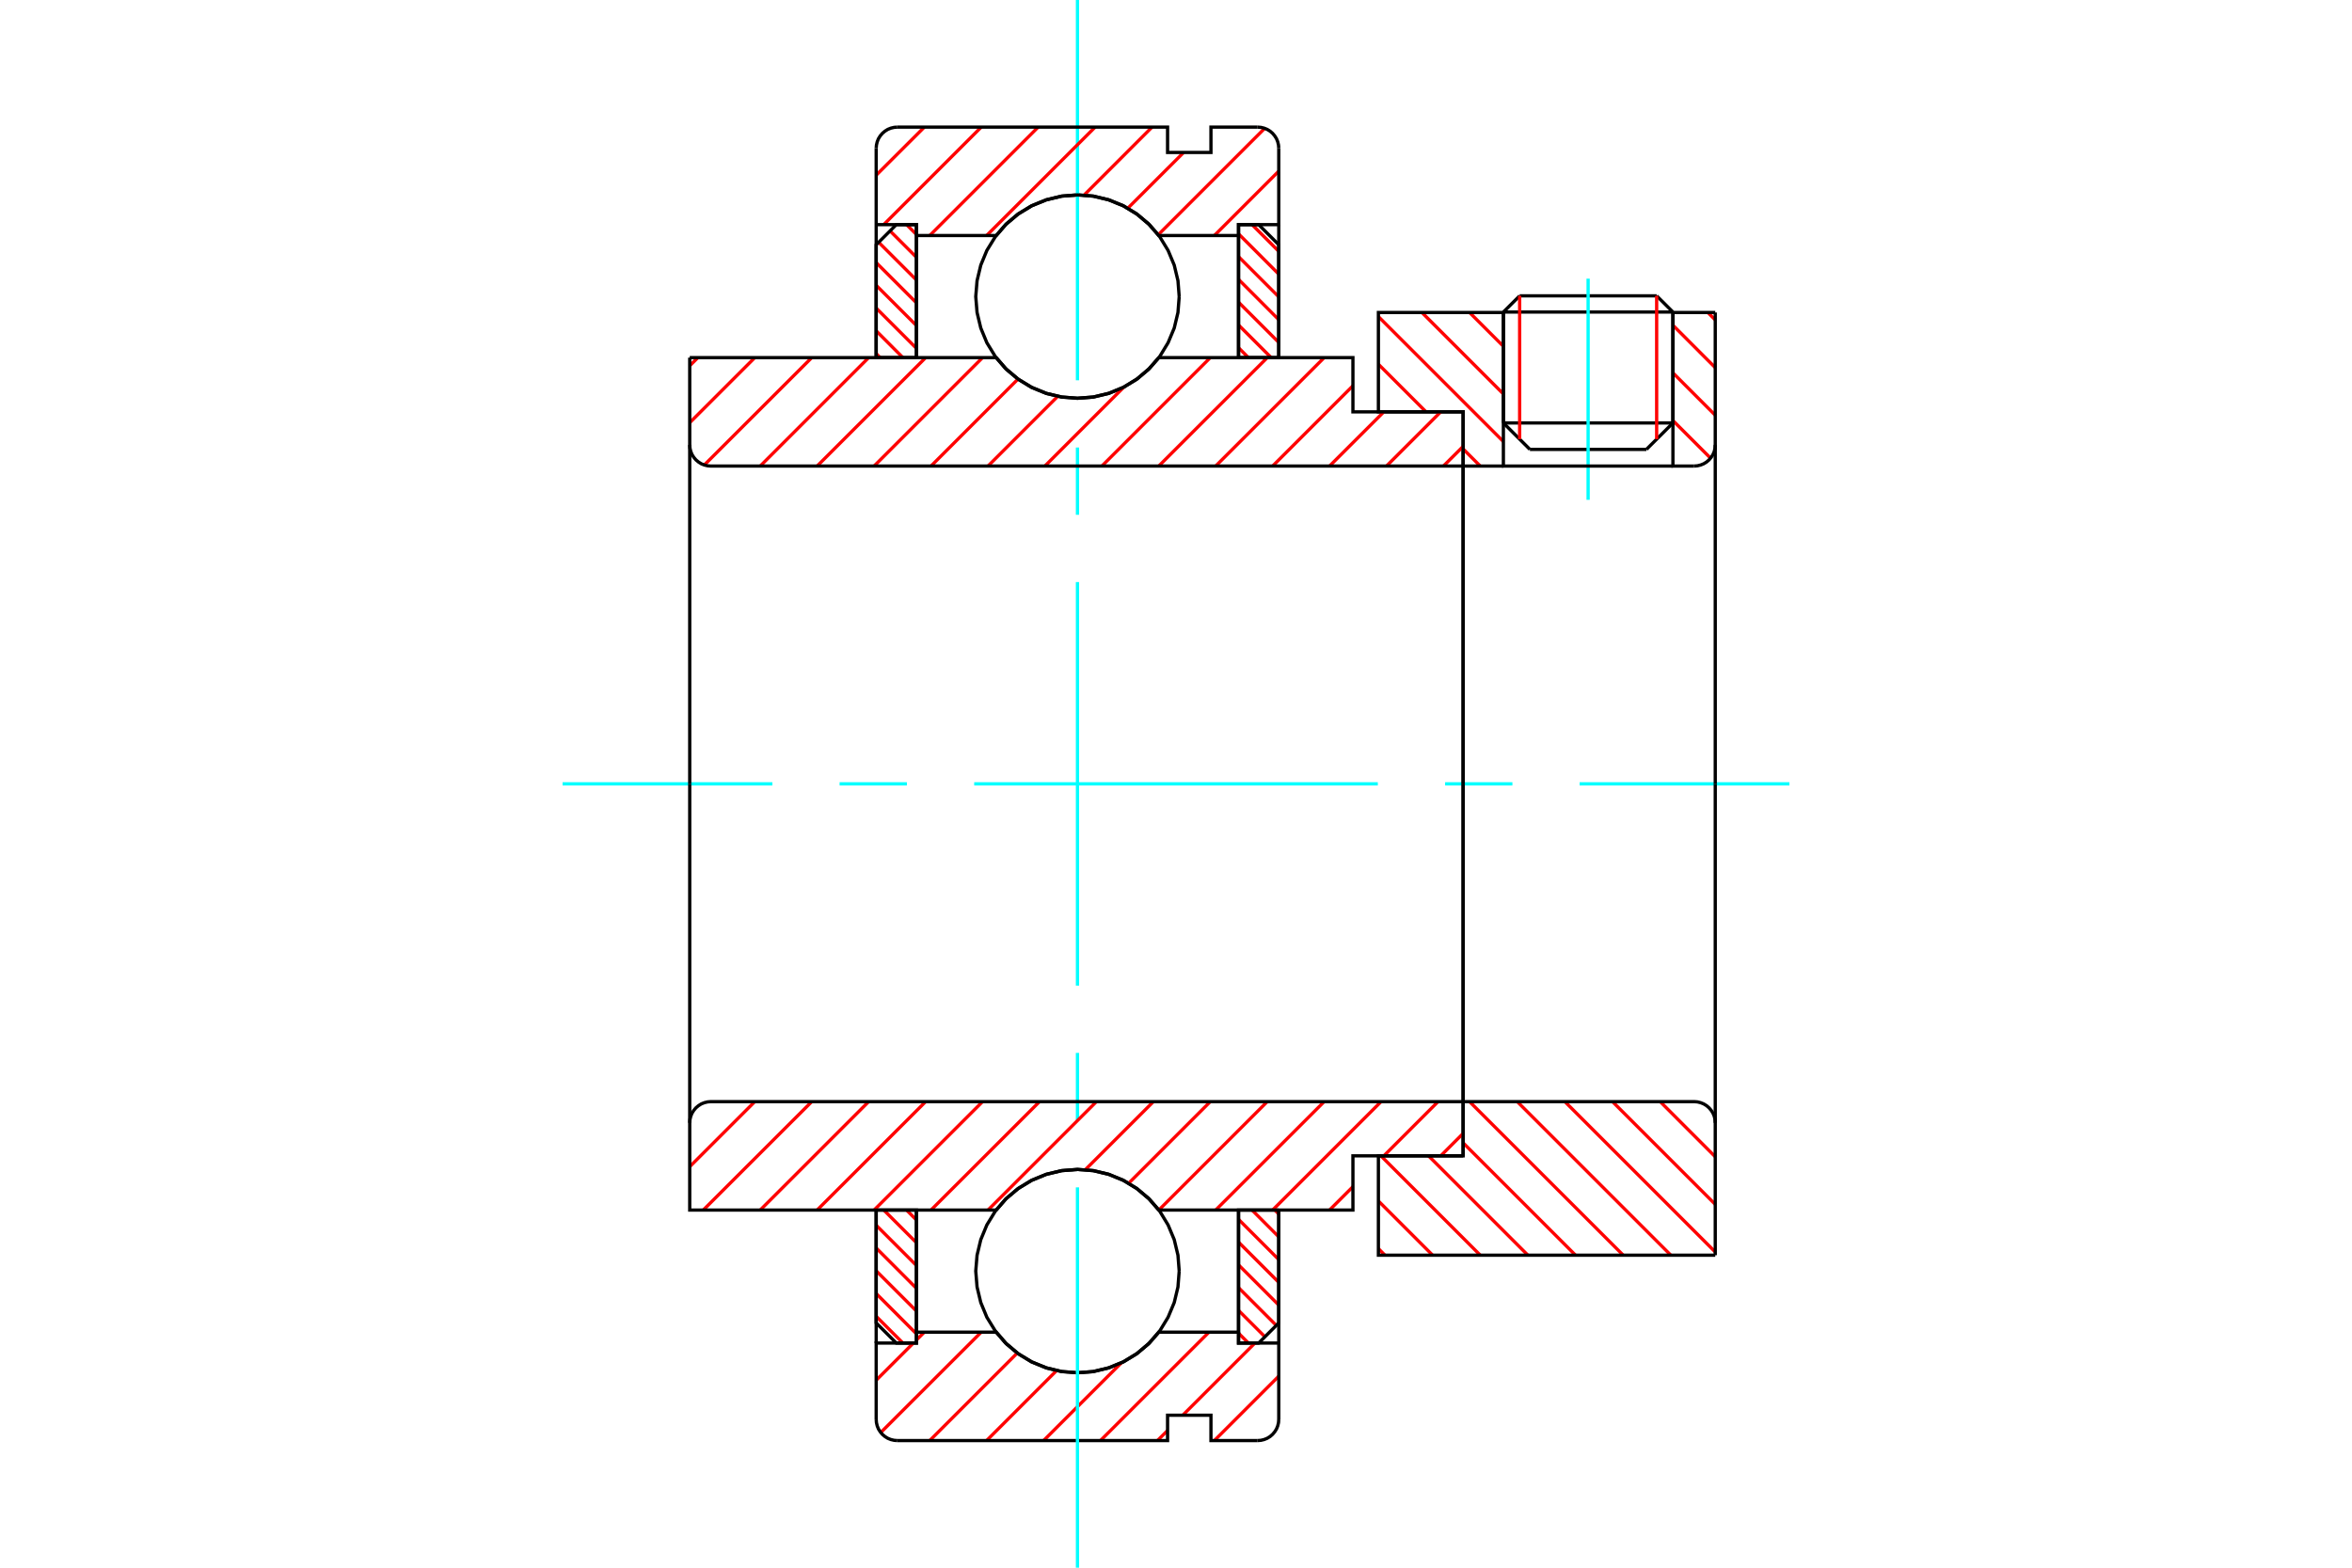 <?xml version="1.0" standalone="no"?>
<!DOCTYPE svg PUBLIC "-//W3C//DTD SVG 1.1//EN"
	"http://www.w3.org/Graphics/SVG/1.1/DTD/svg11.dtd">
<svg xmlns="http://www.w3.org/2000/svg" height="100%" width="100%" viewBox="0 0 36000 24000">
	<rect x="-1800" y="-1200" width="39600" height="26400" style="fill:#FFF"/>
	<g style="fill:none; fill-rule:evenodd" transform="matrix(1 0 0 1 0 0)">
		<g style="fill:none; stroke:#000; stroke-width:50; shape-rendering:geometricPrecision">
			<line x1="25606" y1="4777" x2="23011" y2="4777"/>
			<line x1="23260" y1="4529" x2="25357" y2="4529"/>
			<line x1="23011" y1="6475" x2="25606" y2="6475"/>
			<line x1="25200" y1="6880" x2="23417" y2="6880"/>
			<line x1="23260" y1="4529" x2="23011" y2="4777"/>
			<line x1="25606" y1="4777" x2="25357" y2="4529"/>
			<line x1="25200" y1="6880" x2="25606" y2="6475"/>
			<line x1="23011" y1="6475" x2="23417" y2="6880"/>
			<line x1="23011" y1="4777" x2="23011" y2="6475"/>
			<line x1="25606" y1="6475" x2="25606" y2="4777"/>
		</g>
		<g style="fill:none; stroke:#0FF; stroke-width:50; shape-rendering:geometricPrecision">
			<line x1="24308" y1="7652" x2="24308" y2="4266"/>
		</g>
		<g style="fill:none; stroke:#F00; stroke-width:50; shape-rendering:geometricPrecision">
			<line x1="25357" y1="4529" x2="25357" y2="6723"/>
			<line x1="23260" y1="6723" x2="23260" y2="4529"/>
			<line x1="13411" y1="20152" x2="13820" y2="20561"/>
			<line x1="13411" y1="19803" x2="14027" y2="20420"/>
			<line x1="13411" y1="19455" x2="14027" y2="20071"/>
			<line x1="13411" y1="19106" x2="14027" y2="19723"/>
			<line x1="13411" y1="18758" x2="14027" y2="19374"/>
			<line x1="13527" y1="18525" x2="14027" y2="19025"/>
			<line x1="13876" y1="18525" x2="14027" y2="18677"/>
		</g>
		<g style="fill:none; stroke:#000; stroke-width:50; shape-rendering:geometricPrecision">
			<polyline points="13411,18525 13411,20253 13719,20561 14027,20561 14027,18525 13411,18525"/>
		</g>
		<g style="fill:none; stroke:#0FF; stroke-width:50; shape-rendering:geometricPrecision">
			<line x1="8611" y1="12000" x2="11822" y2="12000"/>
			<line x1="12851" y1="12000" x2="13881" y2="12000"/>
			<line x1="14911" y1="12000" x2="21089" y2="12000"/>
			<line x1="22119" y1="12000" x2="23149" y2="12000"/>
			<line x1="24178" y1="12000" x2="27389" y2="12000"/>
		</g>
		<g style="fill:none; stroke:#F00; stroke-width:50; shape-rendering:geometricPrecision">
			<line x1="13411" y1="5414" x2="13472" y2="5475"/>
			<line x1="13411" y1="5065" x2="13820" y2="5475"/>
			<line x1="13411" y1="4717" x2="14027" y2="5333"/>
			<line x1="13411" y1="4368" x2="14027" y2="4984"/>
			<line x1="13411" y1="4020" x2="14027" y2="4636"/>
			<line x1="13449" y1="3709" x2="14027" y2="4287"/>
			<line x1="13623" y1="3535" x2="14027" y2="3939"/>
			<line x1="13876" y1="3439" x2="14027" y2="3590"/>
		</g>
		<g style="fill:none; stroke:#000; stroke-width:50; shape-rendering:geometricPrecision">
			<polyline points="14027,5475 14027,3439 13719,3439 13411,3747 13411,5475 14027,5475"/>
		</g>
		<g style="fill:none; stroke:#F00; stroke-width:50; shape-rendering:geometricPrecision">
			<line x1="19513" y1="18525" x2="19573" y2="18586"/>
			<line x1="19164" y1="18525" x2="19573" y2="18935"/>
			<line x1="18957" y1="18667" x2="19573" y2="19283"/>
			<line x1="18957" y1="19016" x2="19573" y2="19632"/>
			<line x1="18957" y1="19364" x2="19573" y2="19980"/>
			<line x1="18957" y1="19713" x2="19535" y2="20291"/>
			<line x1="18957" y1="20061" x2="19361" y2="20465"/>
			<line x1="18957" y1="20410" x2="19108" y2="20561"/>
		</g>
		<g style="fill:none; stroke:#000; stroke-width:50; shape-rendering:geometricPrecision">
			<polyline points="19573,18525 19573,20253 19265,20561 18957,20561 18957,18525 19573,18525"/>
		</g>
		<g style="fill:none; stroke:#F00; stroke-width:50; shape-rendering:geometricPrecision">
			<line x1="19164" y1="3439" x2="19573" y2="3848"/>
			<line x1="18957" y1="3580" x2="19573" y2="4197"/>
			<line x1="18957" y1="3929" x2="19573" y2="4545"/>
			<line x1="18957" y1="4277" x2="19573" y2="4894"/>
			<line x1="18957" y1="4626" x2="19573" y2="5242"/>
			<line x1="18957" y1="4975" x2="19457" y2="5475"/>
			<line x1="18957" y1="5323" x2="19108" y2="5475"/>
		</g>
		<g style="fill:none; stroke:#000; stroke-width:50; shape-rendering:geometricPrecision">
			<polyline points="18957,5475 18957,3439 19265,3439 19573,3747 19573,5475 18957,5475"/>
			<polyline points="18049,4541 18030,4297 17973,4059 17879,3834 17752,3626 17593,3440 17407,3281 17199,3153 16973,3060 16736,3003 16492,2984 16249,3003 16011,3060 15785,3153 15577,3281 15391,3440 15233,3626 15105,3834 15012,4059 14955,4297 14935,4541 14955,4784 15012,5022 15105,5247 15233,5456 15391,5641 15577,5800 15785,5928 16011,6021 16249,6078 16492,6097 16736,6078 16973,6021 17199,5928 17407,5800 17593,5641 17752,5456 17879,5247 17973,5022 18030,4784 18049,4541"/>
			<polyline points="18049,19459 18030,19216 17973,18978 17879,18753 17752,18544 17593,18359 17407,18200 17199,18072 16973,17979 16736,17922 16492,17903 16249,17922 16011,17979 15785,18072 15577,18200 15391,18359 15233,18544 15105,18753 15012,18978 14955,19216 14935,19459 14955,19703 15012,19941 15105,20166 15233,20374 15391,20560 15577,20719 15785,20847 16011,20940 16249,20997 16492,21016 16736,20997 16973,20940 17199,20847 17407,20719 17593,20560 17752,20374 17879,20166 17973,19941 18030,19703 18049,19459"/>
		</g>
		<g style="fill:none; stroke:#F00; stroke-width:50; shape-rendering:geometricPrecision">
			<line x1="25411" y1="16865" x2="26254" y2="17709"/>
			<line x1="24681" y1="16865" x2="26254" y2="18438"/>
			<line x1="23952" y1="16865" x2="26254" y2="19167"/>
			<line x1="23223" y1="16865" x2="25574" y2="19216"/>
			<line x1="22493" y1="16865" x2="24845" y2="19216"/>
			<line x1="22395" y1="17496" x2="24115" y2="19216"/>
			<line x1="21865" y1="17695" x2="23386" y2="19216"/>
			<line x1="21136" y1="17695" x2="22657" y2="19216"/>
			<line x1="21098" y1="18386" x2="21928" y2="19216"/>
			<line x1="21098" y1="19115" x2="21198" y2="19216"/>
		</g>
		<g style="fill:none; stroke:#000; stroke-width:50; shape-rendering:geometricPrecision">
			<line x1="26254" y1="12000" x2="26254" y2="19216"/>
			<polyline points="26254,17189 26250,17138 26239,17089 26219,17042 26192,16999 26159,16960 26121,16927 26077,16900 26030,16881 25981,16869 25930,16865 22395,16865 22395,12000"/>
			<polyline points="22395,16865 22395,17695 21098,17695 21098,19216 26254,19216"/>
		</g>
		<g style="fill:none; stroke:#F00; stroke-width:50; shape-rendering:geometricPrecision">
			<line x1="26140" y1="4784" x2="26254" y2="4898"/>
			<line x1="25606" y1="4979" x2="26254" y2="5628"/>
			<line x1="25606" y1="5708" x2="26254" y2="6357"/>
			<line x1="25606" y1="6438" x2="26182" y2="7014"/>
			<line x1="22493" y1="4784" x2="23011" y2="5302"/>
			<line x1="21764" y1="4784" x2="23011" y2="6031"/>
			<line x1="21098" y1="4847" x2="23011" y2="6760"/>
			<line x1="21098" y1="5576" x2="21827" y2="6305"/>
			<line x1="22395" y1="6873" x2="22657" y2="7135"/>
		</g>
		<g style="fill:none; stroke:#000; stroke-width:50; shape-rendering:geometricPrecision">
			<line x1="26254" y1="12000" x2="26254" y2="4784"/>
			<polyline points="25930,7135 25981,7131 26030,7119 26077,7100 26121,7073 26159,7040 26192,7001 26219,6958 26239,6911 26250,6862 26254,6811"/>
			<polyline points="25930,7135 25606,7135 25606,4784"/>
			<polyline points="25606,7135 23011,7135 23011,4784"/>
			<polyline points="23011,7135 22395,7135 22395,12000"/>
			<polyline points="22395,7135 22395,6305 21098,6305 21098,4784 23011,4784"/>
			<line x1="25606" y1="4784" x2="26254" y2="4784"/>
		</g>
		<g style="fill:none; stroke:#F00; stroke-width:50; shape-rendering:geometricPrecision">
			<line x1="19573" y1="21068" x2="18587" y2="22054"/>
			<line x1="19208" y1="20561" x2="18103" y2="21666"/>
			<line x1="17871" y1="21899" x2="17716" y2="22054"/>
			<line x1="18505" y1="20394" x2="16844" y2="22054"/>
			<line x1="17163" y1="20864" x2="15973" y2="22054"/>
			<line x1="16173" y1="20982" x2="15101" y2="22054"/>
			<line x1="15571" y1="20713" x2="14230" y2="22054"/>
			<line x1="15019" y1="20394" x2="13481" y2="21931"/>
			<line x1="14148" y1="20394" x2="14027" y2="20514"/>
			<line x1="13980" y1="20561" x2="13411" y2="21130"/>
		</g>
		<g style="fill:none; stroke:#000; stroke-width:50; shape-rendering:geometricPrecision">
			<polyline points="19573,18525 19573,20561 19573,21730"/>
			<polyline points="19249,22054 19300,22050 19349,22038 19396,22019 19440,21992 19478,21959 19511,21920 19538,21877 19557,21830 19569,21780 19573,21730"/>
			<polyline points="19249,22054 18535,22054 18535,21666 17871,21666 17871,22054 13735,22054"/>
			<polyline points="13411,21730 13415,21780 13427,21830 13446,21877 13473,21920 13506,21959 13545,21992 13588,22019 13635,22038 13685,22050 13735,22054"/>
			<polyline points="13411,21730 13411,20561 14027,20561 14027,20394 14027,18525"/>
			<polyline points="14027,20394 15247,20394 15405,20574 15590,20728 15796,20852 16019,20942 16253,20998 16492,21016 16732,20998 16966,20942 17188,20852 17394,20728 17579,20574 17738,20394 18957,20394 18957,18525"/>
			<polyline points="18957,20394 18957,20561 19573,20561"/>
			<line x1="13411" y1="20561" x2="13411" y2="18525"/>
		</g>
		<g style="fill:none; stroke:#0FF; stroke-width:50; shape-rendering:geometricPrecision">
			<line x1="16492" y1="24000" x2="16492" y2="18178"/>
			<line x1="16492" y1="17149" x2="16492" y2="16119"/>
			<line x1="16492" y1="15089" x2="16492" y2="8911"/>
			<line x1="16492" y1="7881" x2="16492" y2="6851"/>
			<line x1="16492" y1="5822" x2="16492" y2="0"/>
		</g>
		<g style="fill:none; stroke:#F00; stroke-width:50; shape-rendering:geometricPrecision">
			<line x1="19573" y1="2620" x2="18587" y2="3606"/>
			<line x1="19357" y1="1965" x2="17728" y2="3594"/>
			<line x1="18117" y1="2334" x2="17262" y2="3188"/>
			<line x1="17633" y1="1946" x2="16592" y2="2988"/>
			<line x1="16762" y1="1946" x2="15101" y2="3606"/>
			<line x1="15890" y1="1946" x2="14230" y2="3606"/>
			<line x1="15019" y1="1946" x2="13526" y2="3439"/>
			<line x1="14148" y1="1946" x2="13411" y2="2682"/>
		</g>
		<g style="fill:none; stroke:#000; stroke-width:50; shape-rendering:geometricPrecision">
			<polyline points="13411,5475 13411,3439 13411,2270"/>
			<polyline points="13735,1946 13685,1950 13635,1962 13588,1981 13545,2008 13506,2041 13473,2080 13446,2123 13427,2170 13415,2220 13411,2270"/>
			<polyline points="13735,1946 17871,1946 17871,2334 18535,2334 18535,1946 19249,1946"/>
			<polyline points="19573,2270 19569,2220 19557,2170 19538,2123 19511,2080 19478,2041 19440,2008 19396,1981 19349,1962 19300,1950 19249,1946"/>
			<polyline points="19573,2270 19573,3439 18957,3439 18957,3606 18957,5475"/>
			<polyline points="18957,3606 17738,3606 17579,3426 17394,3272 17188,3148 16966,3058 16732,3002 16492,2984 16253,3002 16019,3058 15796,3148 15590,3272 15405,3426 15247,3606 14027,3606 14027,5475"/>
			<polyline points="14027,3606 14027,3439 13411,3439"/>
			<line x1="19573" y1="3439" x2="19573" y2="5475"/>
		</g>
		<g style="fill:none; stroke:#F00; stroke-width:50; shape-rendering:geometricPrecision">
			<line x1="22395" y1="17352" x2="22052" y2="17695"/>
			<line x1="22011" y1="16865" x2="21181" y2="17695"/>
			<line x1="20708" y1="18167" x2="20350" y2="18525"/>
			<line x1="21139" y1="16865" x2="19479" y2="18525"/>
			<line x1="20268" y1="16865" x2="18607" y2="18525"/>
			<line x1="19397" y1="16865" x2="17737" y2="18525"/>
			<line x1="18525" y1="16865" x2="17275" y2="18115"/>
			<line x1="17654" y1="16865" x2="16611" y2="17908"/>
			<line x1="16782" y1="16865" x2="15122" y2="18525"/>
			<line x1="15911" y1="16865" x2="14250" y2="18525"/>
			<line x1="15039" y1="16865" x2="13379" y2="18525"/>
			<line x1="14168" y1="16865" x2="12507" y2="18525"/>
			<line x1="13296" y1="16865" x2="11636" y2="18525"/>
			<line x1="12425" y1="16865" x2="10764" y2="18525"/>
			<line x1="11553" y1="16865" x2="10557" y2="17861"/>
		</g>
		<g style="fill:none; stroke:#000; stroke-width:50; shape-rendering:geometricPrecision">
			<line x1="22395" y1="12000" x2="22395" y2="17695"/>
			<polyline points="22395,16865 10881,16865 10831,16869 10781,16881 10734,16900 10691,16927 10652,16960 10619,16999 10592,17042 10573,17089 10561,17138 10557,17189 10557,18525 11173,18525 15247,18525"/>
			<polyline points="17738,18525 17579,18345 17394,18191 17188,18067 16966,17976 16732,17921 16492,17903 16253,17921 16019,17976 15796,18067 15590,18191 15405,18345 15247,18525"/>
			<polyline points="17738,18525 20708,18525 20708,17695 22395,17695"/>
			<line x1="10557" y1="12000" x2="10557" y2="17189"/>
		</g>
		<g style="fill:none; stroke:#F00; stroke-width:50; shape-rendering:geometricPrecision">
			<line x1="22395" y1="6834" x2="22093" y2="7135"/>
			<line x1="22052" y1="6305" x2="21222" y2="7135"/>
			<line x1="21181" y1="6305" x2="20350" y2="7135"/>
			<line x1="20708" y1="5906" x2="19479" y2="7135"/>
			<line x1="20268" y1="5475" x2="18607" y2="7135"/>
			<line x1="19397" y1="5475" x2="17736" y2="7135"/>
			<line x1="18525" y1="5475" x2="16865" y2="7135"/>
			<line x1="17204" y1="5924" x2="15993" y2="7135"/>
			<line x1="16190" y1="6067" x2="15122" y2="7135"/>
			<line x1="15582" y1="5803" x2="14250" y2="7135"/>
			<line x1="15039" y1="5475" x2="13379" y2="7135"/>
			<line x1="14168" y1="5475" x2="12507" y2="7135"/>
			<line x1="13296" y1="5475" x2="11636" y2="7135"/>
			<line x1="12425" y1="5475" x2="10780" y2="7119"/>
			<line x1="11553" y1="5475" x2="10557" y2="6471"/>
			<line x1="10682" y1="5475" x2="10557" y2="5599"/>
		</g>
		<g style="fill:none; stroke:#000; stroke-width:50; shape-rendering:geometricPrecision">
			<line x1="10557" y1="12000" x2="10557" y2="5475"/>
			<polyline points="10557,6811 10561,6862 10573,6911 10592,6958 10619,7001 10652,7040 10691,7073 10734,7100 10781,7119 10831,7131 10881,7135 22395,7135 22395,6305 20708,6305 20708,5475 17738,5475"/>
			<polyline points="15247,5475 15405,5655 15590,5809 15796,5933 16019,6024 16253,6079 16492,6097 16732,6079 16966,6024 17188,5933 17394,5809 17579,5655 17738,5475"/>
			<polyline points="15247,5475 11173,5475 10557,5475"/>
			<line x1="22395" y1="12000" x2="22395" y2="7135"/>
		</g>
	</g>
</svg>
